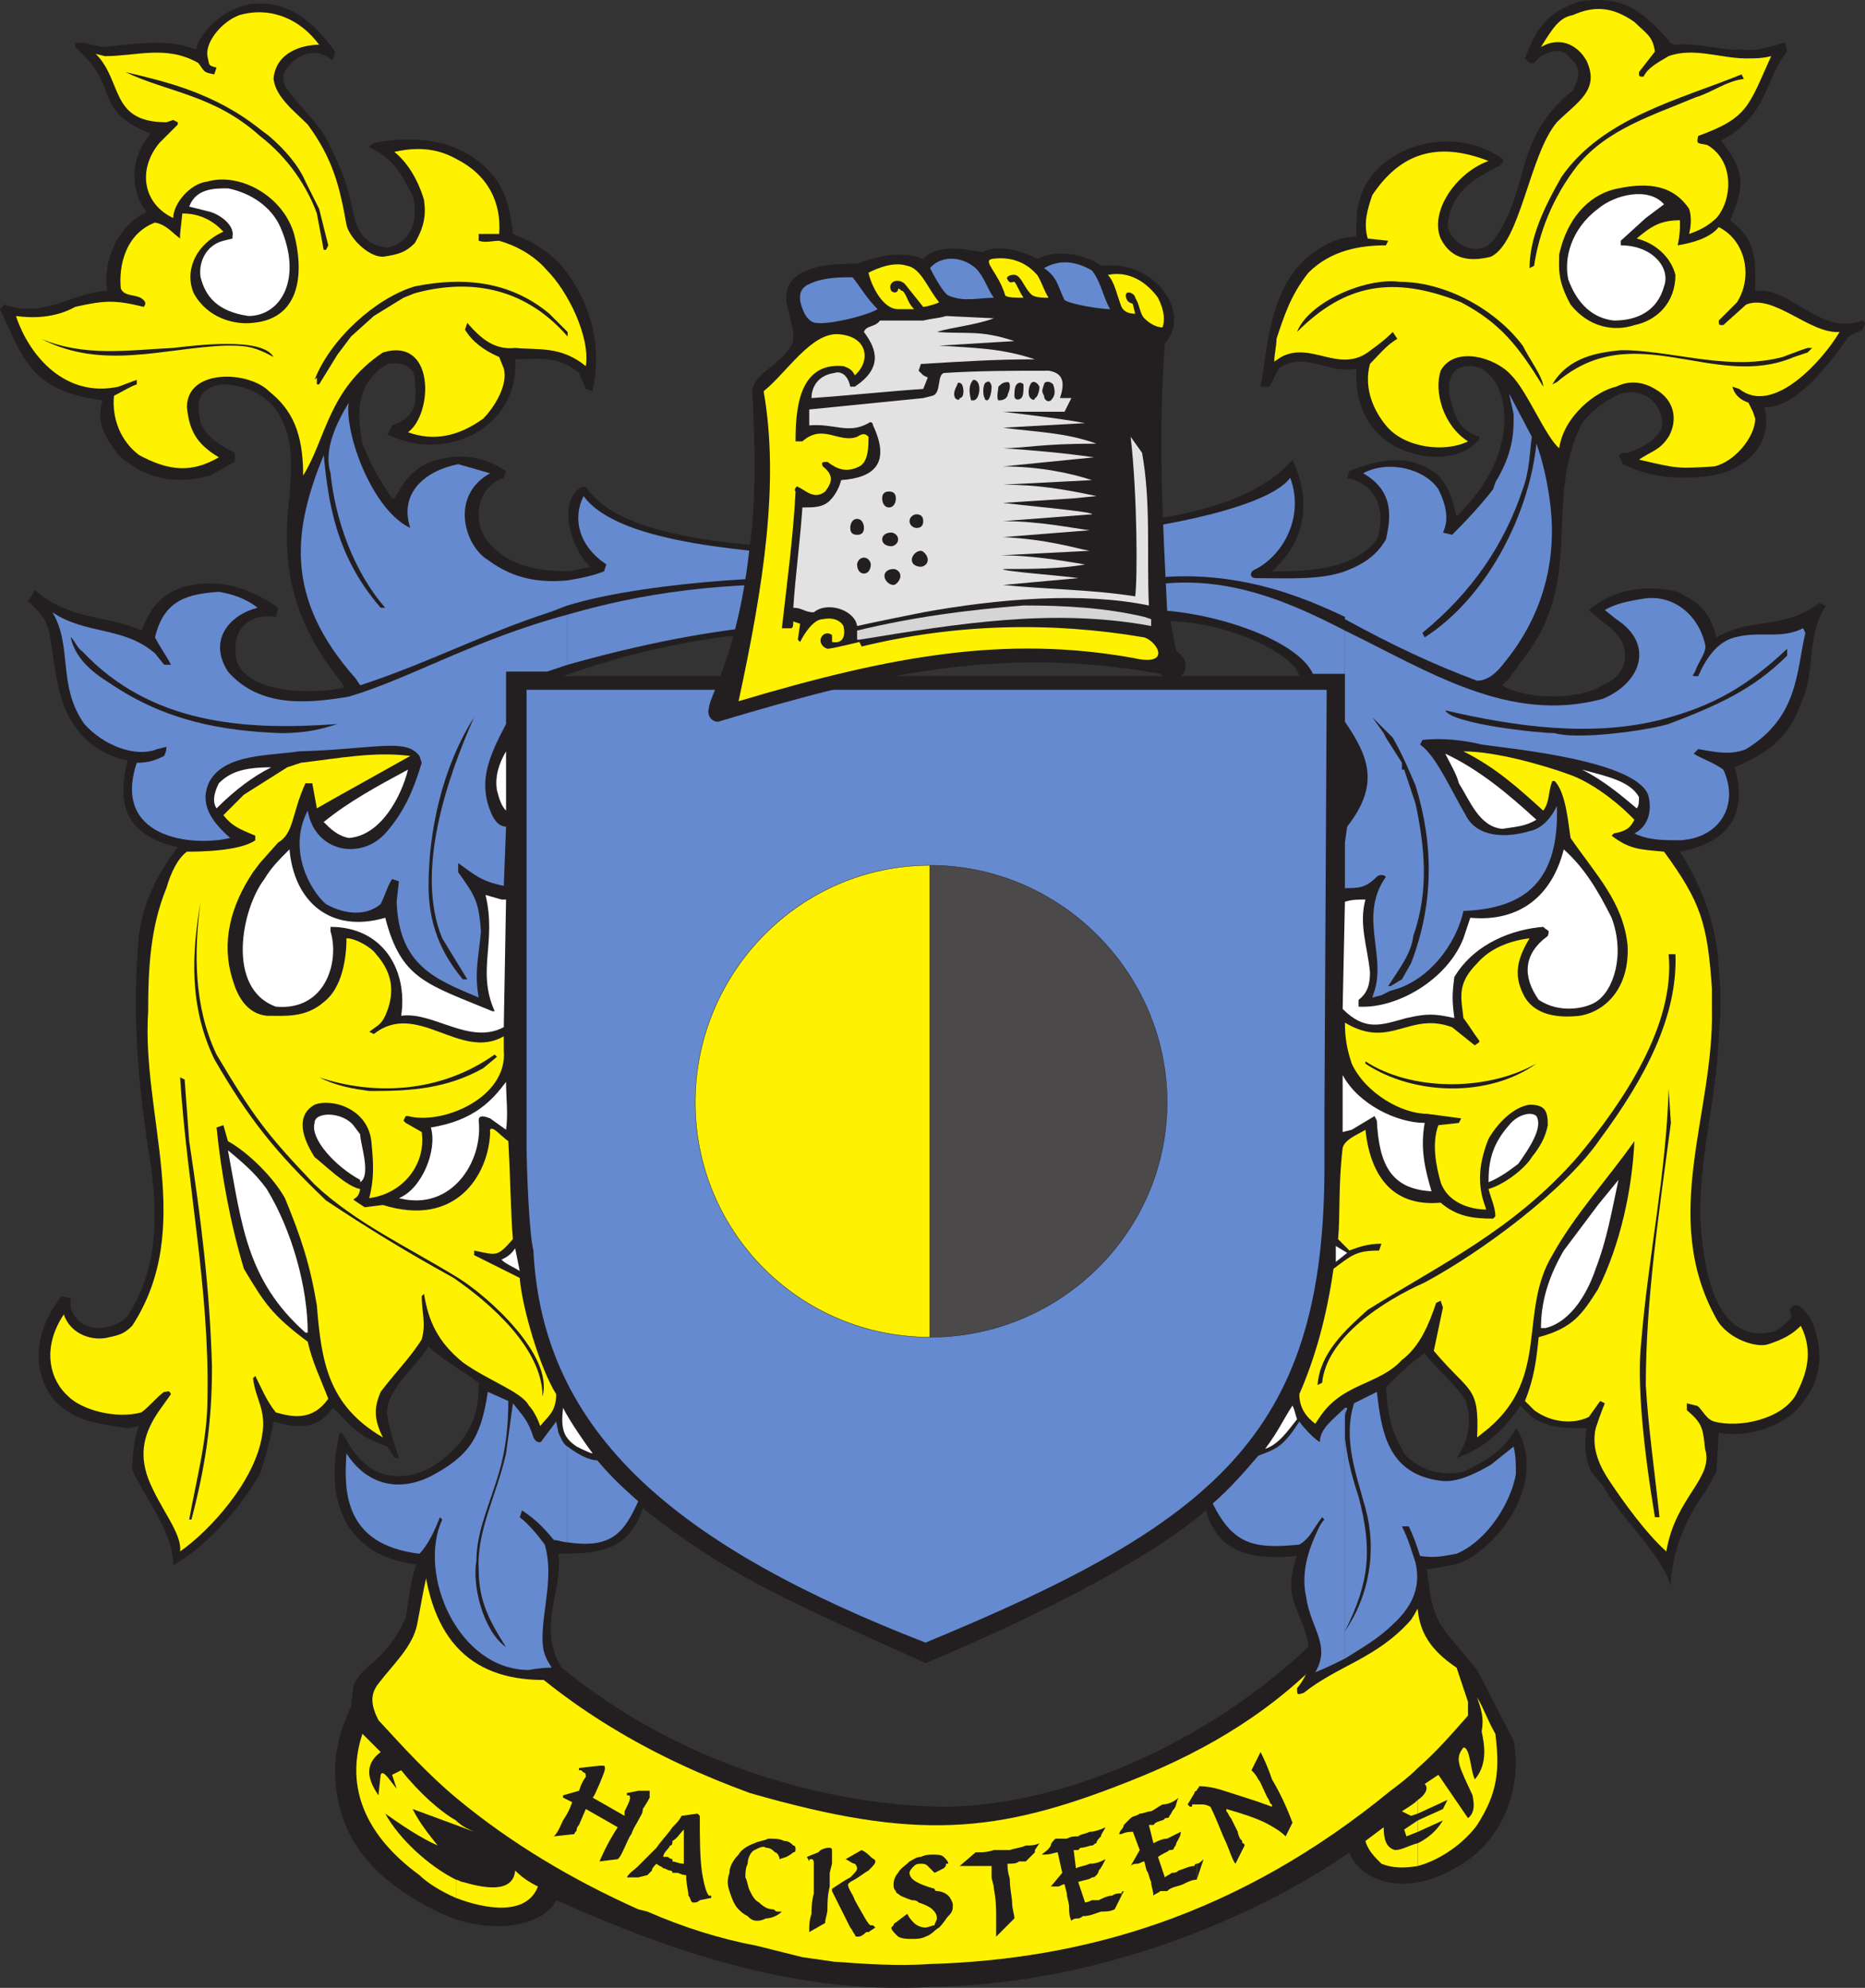 <svg xmlns="http://www.w3.org/2000/svg" width="613.616" height="654.068"><rect width="100%" height="100%" fill="#333333" stroke="none"/><path fill="#231f20" fill-rule="evenodd" d="m498 572.724-12-23.25-7.5-9c-9-9.75-7.5-16.5-9.75-28.5-2.25-6-6.75-15-13.5-18.75s-15-4.5-21.75 9c-4.5 7.5 3 11.25 6.75 9l4.5-6.75c6-3 9 6.75 4.5 14.25-18 31.5-78 74.25-137.25 75.75-39 0-108-15-155.25-74.25-2.25-6 0-9 6-5.25l2.25 2.25 3-1.5 3-10.5c-6-6.75-15.75-9.75-21-8.25-6.75 0-9 7.5-12 15s-3 11.25-4.5 20.25c-6.75 15-14.25 15-17.25 22.5l-.75 6.75c-3 6.75-4.5 11.25-5.25 18.75-.75 24 12.75 39 35.25 49.5 16.5 7.5 33.75 3.75 37.5-4.5 32.25 14.25 75.75 31.5 123.75 28.5 54.75-.75 107.25-23.25 137.25-44.25 2.25 7.5 16.5 16.5 36 4.5 14.25-8.25 21-25.5 18-41.25"/><path fill="#fff200" fill-rule="evenodd" d="M466.5 606.474v7.5c8.25-2.25 15.75-8.25 19.5-13.5 6.75-10.5 7.5-18 6-30-2.25-3.75-3.75-8.25-6-12 1.5 4.5 2.25 6.75 1.5 11.25.75 3.75 2.25 10.5-2.25 15.75-1.5-3-1.5-10.5-3.75-10.5-3 3.75-1.5 6 3 15.75 0 .75 1.5 5.25-1.5 7.5l-9.75-14.25-4.5 3c1.5 1.5 0 3.75-2.25 5.25v4.5l9.75-4.5-1.5 3-8.25 3.75v3.75l8.25-3.75c-2.25 3.75-5.25 6-8.25 7.5"/><path fill="#fff200" fill-rule="evenodd" d="M466.5 529.974v51.75c6-5.25 11.25-11.25 16.5-17.25v-4.5l-3.75-11.25c-9-6-12-12-12.75-18.75m0 51.75v-51.75c-.75-4.5-1.5-9-2.25-15 0-8.25-7.5-21.75-19.5-20.25-4.5.75-7.5 7.5-9 11.25l3.75.75c3-5.25 6.75-7.5 9.75-6 4.5 1.5 6.75 6 7.5 12.75 0 6-15 24.75-21 31.5-20.25 21-43.5 33-64.5 41.25-43.5 17.25-69.75 19.5-124.5 3.75-30.75-11.25-61.5-27.75-88.5-56.25-4.5-4.5-6.75-8.25-8.25-12v69.75c18 15 38.25 27 60 36.75l3 .75c12 5.25 24 9 36 11.25l15 3.75 10.5 1.5c10.5.75 21 1.5 31.5.75 50.25-1.5 101.25-15.75 151.5-57 3-2.25 6-4.5 9-7.5m0 15v-4.5c-1.5 1.5-3 2.25-5.25 3.75l3 1.5 2.25-.75m0 6v-3.75l-4.5 3 .75 2.25 3.75-1.5m0 11.25v-7.5c-3 .75-5.25 2.25-7.5 2.25-3-.75-3.75-3.75-3.75-7.5l-6 4.5c.75 3 3 5.25 5.25 7.5 3.75 1.5 7.5 1.5 12 .75m-316.5 4.5v6c9.75 3.75 23.25 6 27-3.75-3-1.5-5.25-3-7.5-5.25-.75 8.25-12 5.25-17.25 3.75-.75 0-1.5-.75-2.25-.75m0-19.5v1.5l6 2.25c-1.5-.75-3.75-1.5-6-3.75m0-99v6.75c1.5-.75 3.75-1.5 6.75-1.5 3 .75 5.25 2.25 7.5 5.25l.75-3.75.75-2.25c-3.75-2.25-10.5-6-15.75-4.5m0 6.75v-6.75c-1.5.75-2.25 1.5-3.75 3-6 11.25-6.75 20.25-9 31.5-1.5 7.5-8.25 13.5-12.75 19.5-3 3.75-2.25 7.5 0 12 8.25 9 16.5 18 25.5 25.5v-69.75c-.75-3-1.5-5.25-1.5-7.5-.75-3.75 0-6 1.5-7.5"/><path fill="#fff200" fill-rule="evenodd" d="M150 600.474v-1.5c-5.25-3-12-9-18-16.5l-3 1.5 1.5 4.5c-1.5-1.5-4.5-6.75-5.25-4.5l-.75 6.75c-3-4.5-5.25-9.75.75-14.25l-6-6c-5.25 15.75-.75 32.25 18.75 46.5 2.25 2.25 6.75 5.25 12 7.5v-6c-9-4.5-18.75-13.5-23.25-21.75 5.25 3.75 12 8.25 17.25 10.5-3-3.75-6-7.5-8.25-12l14.25 5.25"/><path fill="#231f20" fill-rule="evenodd" d="M85.5 484.974c-6.75 12-18.75 24.75-28.5 30 0-11.25-9.75-22.5-13.5-31.5 0-3.75.75-11.25 2.25-14.25l-3.75.75c-8.25-1.5-15.75-1.5-23.25-8.25-9-9.75-7.5-24 1.5-35.25l3 .75v3c3.75 11.25 18 6 19.5 1.5 11.25-18 8.25-39.75 6-54-3.75-24-5.25-46.5-3-70.5 1.5-9.75 5.25-18.75 12.75-28.5-17.25-3.75-20.25-14.25-16.5-28.5-4.5-.75-9-3-12.75-6-10.5-9.75-10.5-21-12.75-34.5-.75-5.25-3-8.25-7.5-12 1.5-1.5 2.25-3 2.25-3.75 12 10.5 24 8.25 35.25 13.5 3-6.75 5.25-11.25 13.5-14.25 10.5-3 21-.75 31.5 6.75l-.75 3c-10.5-1.5-15 6-12.75 15 4.5 10.5 25.5 10.5 35.25 8.25l-.75-1.5c-15.75-19.5-20.25-37.5-17.25-61.5.75-11.25 1.5-19.5-4.5-28.5-5.25-6.75-12.75-8.25-18-8.25-7.5 1.5-8.25 5.25-6.75 12.75 2.25 4.5 5.25 6.75 11.25 9.75v3l-8.25 4.5c-10.5 3-21 1.5-30-6.75-4.5-6-7.5-10.5-5.25-18-24-3-26.25-14.25-33.75-30l1.5-1.5c6 2.25 12.75 1.5 18.75-.75 4.5-1.5 10.5-3.75 15-3.75-1.5-10.5 3.75-21 12-25.5.75 0 .75-.75.75-.75-3.75-4.5-6.75-15.75 1.5-25.5-18.75-7.5-10.5-15-22.5-26.25-1.5-1.5-4.5-3.75 0-3.75l6.75 1.5c8.25-.75 17.25-2.25 25.5-.75l5.25 1.5.75-2.25C69 6.474 78 1.224 84 1.224c10.5-.75 18.75 5.25 26.25 15.75 0 .75-.75 2.25-.75 3-4.5-3.75-9-3-12.75 0-4.5 3.75-4.5 6.75-1.5 10.5 4.5 6 9.75 9.75 13.5 18 3.75 7.5 6 13.5 7.5 21.75 1.5 6.75 4.5 10.5 11.25 11.25 9.75-2.25 9.75-12 8.25-17.25-3.75-6.75-6-12-14.25-15.75 0-.75.75-.75 1.5-1.5 16.5-3 30 0 39 10.5 4.5 5.25 6 12 6.75 19.5 6 2.25 12.75 6 17.25 12 9 12 12 25.5 9 39.75l-2.25-.75-2.25-5.25c-6.75-6-14.25-4.5-21-4.5 1.5 21.75-21.75 34.5-42 24.75l1.5-3c7.5-3 8.25-6 7.5-15 0-4.5-4.5-6-9-5.25-11.25 6.75-9.75 18-8.25 26.25 3 7.5 5.25 11.25 9.75 18h.75c3-5.25 6-9.75 12-12 9-3 16.5-2.25 24.75 3l-.75 2.25c-9 3-10.5 14.25-5.25 21 7.5 9 18.75 9.75 27 9.75l6.75-1.5c-6-5.25-11.25-21-3-26.25h1.5c14.25 21 67.5 18 78.75 22.5l6.75 15.75c-3.75 14.25-34.5 3-93 24H427.5c-1.5-7.5-26.25-19.5-48-18l-21.75-30.75c9-2.25 50.25-2.25 67.5-22.5 5.25 11.25 6 25.5-6.75 36.75 11.25 0 26.25 0 34.5-10.5 3-8.25.75-18-9.75-20.25l.75-2.25c9.75-3.75 18.75-6 28.5.75 4.5 4.5 5.25 8.25 6.75 14.25 10.5-10.5 15-20.25 15.75-30.75 0-6-.75-13.5-7.5-18-6-2.25-12 0-10.5 9 1.5 6.75 3 11.25 9.75 13.5v.75c-5.25 6.75-15.75 6.75-22.5 4.5-10.5-3-18.75-12-18-27.75-8.25 2.25-17.25-6-25.5 0l-3 6h-3c3-16.5 3-40.5 26.25-48.75l5.25-.75c0-7.5 0-14.25 6-21 9-10.5 28.5-14.25 42-4.5.75.75 0 1.5-.75 2.25-9 4.5-16.5 9-17.25 20.25 2.25 6.75 10.5 9.75 15 4.5 12.75-17.25 6-33 26.25-49.5 3.75-6.75.75-9-1.5-11.25-2.25-3-6-1.5-9 0l-2.25 2.25h-1.5l-1.5-1.5c3.75-9.75 6.75-15 18-18.75 15-2.25 21 3.75 29.25 12.75 0 .75 1.5 1.5 2.25 1.5 7.5-.75 17.25 2.25 21 1.5 6 .75 9.75-.75 15-2.25l.75 3c-5.25 6-6.75 16.5-13.5 23.25-3 3-5.25 4.5-8.25 6 7.5 9.75 8.25 14.25 3 26.25 9 6.75 8.25 13.5 8.25 23.25 12-1.5 21 15 35.25 9.75 1.5.75.75 1.5 0 3l-4.5 2.25c-5.25 7.5-17.25 24-27.75 23.25 3 10.5-4.5 20.25-17.25 22.5-10.5 1.5-20.25.75-29.25-3.75l-1.5-3 1.5-.75h1.5c5.25-1.5 12.75-6 11.25-11.25-1.5-7.5-8.25-9.75-13.5-8.25-5.25 2.25-9 5.25-12.75 9.75-12.75 25.5.75 50.25-18 75.75l-6 8.25-2.25 2.25c6.75 4.5 24.75 5.25 33 0 7.5-3 9-9.75 6-15-3-4.5-6.75-6-10.5-9.75 9-7.5 19.5-8.25 29.25-6 7.5 3.75 10.5 6.75 12.75 15 11.25-6.75 21.75-2.25 33.75-11.25l2.25.75c-6.75 10.5-3 21-8.25 32.25-3.75 11.25-11.25 16.5-21.75 21 4.5 15.75-2.25 24.75-18 27.75 7.5 12 12 24 12.75 38.25.75 7.5.75 15 0 22.5-.75 21-6.75 40.5-6 60.75.75 12.75 3.75 39.75 22.5 36.75 2.25 0 6-3 7.5-5.25l-.75-2.25c1.5-1.5.75-1.5 3-1.5 3 2.25 4.5 5.25 5.25 7.5 3 9.75 2.25 18-6 27-6 6-16.5 9-25.5 7.5 0 0-.75 12-.75 12.75l-3.75 6.75c-6.75 9-11.25 21-11.25 30.75-.75-1.5-.75-2.25-1.5-3.75-6-11.25-15-18.75-21-29.25l-3.75-4.5c-2.25-4.5-2.25-10.5-1.5-14.25-6 0-12.75 0-18-3.75l-3.75-3.75c-4.5 6.75-10.5 13.5-21 17.25 3.75-5.25 5.25-12 3-18.75-3-5.25-9.75-10.5-13.5-15.75-4.5 3-9 7.5-12.75 11.25.75 11.25 2.25 15 6 21.75 5.25 6 12.75 7.5 19.5 6 6-3 12.75-6 17.25-14.25l.75.75c10.5 20.25-11.25 42.75-21.75 44.25l-9 1.5c.75 6.75-1.5 12-4.5 16.5-11.25 12.75-24 15-35.25 24-2.25.75-2.25.75-2.25-1.5 3.75-4.5 5.25-9.75 3.75-14.25-2.25-12-9-15-3.75-29.25-15.75 1.5-26.25-1.5-30-15-21.75 18.75-65.25 39-92.25 50.25-42.75-19.5-63.75-27.75-93-51-4.5 14.25-15 15-27.75 15 1.5 12.75-7.5 24.75 1.5 38.25 1.5.75 2.25 3 0 3-25.5 2.25-42-8.25-45.75-37.5-23.25-1.5-33.75-18-27.75-43.5h.75l1.5 2.25c2.25 4.5 6.75 9.75 12 11.25 8.25 2.25 17.25-.75 25.5-10.5 5.25-6.75 6-12.75 6-19.5-6-4.5-12-7.5-16.5-12-4.5 7.5-15 15-13.5 23.25.75 4.5 2.25 9 3.75 13.5h-1.5l-2.25-3.75c-11.25-3.75-12.75-8.25-18-12.75-5.25 7.5-12 6.75-19.5 4.5-.75 4.5-3 13.5-4.5 17.25"/><path fill="#668acf" fill-rule="evenodd" d="M173.25 226.974v150c0 6 .75 28.5 2.25 34.5 3 60.75 48 97.5 129 129 94.5-39 130.5-68.25 131.25-153.75v-18.75l.75-141H173.25m269.25 309.75v9c6-3.75 11.25-6.75 15.75-11.25 7.5-6.75 9-13.5 7.5-20.25-1.5-4.5-2.25-7.5-4.5-12h2.25c1.5 3 2.25 5.25 3.75 9.75 5.25.75 7.5 0 12-.75 10.5-4.5 18-17.25 19.5-26.25 0-3 0-6-.75-9l-7.5 6c-5.25 3-11.25 6-16.5 5.25-18-2.25-19.5-17.25-21-29.25l-7.5 3.75c-3.75 12 .75 23.25 3.75 34.5 3.75 13.5 1.5 28.5-6.75 40.5"/><path fill="#668acf" fill-rule="evenodd" d="M442.5 472.974v63.75c8.25-16.5 9-27 4.5-44.25-2.25-6.75-3.75-12.75-4.5-19.5m0-9.75v3c0-1.5.75-2.25.75-3h-.75m0-186v15c4.5 0 6.75 0 10.5-3.75.75-.75 2.25-.75 3 0-9 12.75 0 25.5-3.75 37.5l-.75 2.25 3-.75 3-1.5c12.75-3 21.75-15.75 24-26.25 21-.75 31.5-10.5 30.75-34.5-2.25 4.5-5.25 7.5-9 8.25-7.5 2.25-17.25 2.25-21-5.25-5.25-9-9.75-19.5-15-23.25l.75-1.5c6-.75 13.5 0 19.5 1.5 10.5 1.5 50.25 5.25 54.75 16.5 1.5 5.25 0 10.5-4.5 12.75 4.5 2.25 9.75 2.25 15 2.25 13.5-.75 19.5-12 14.25-23.25-3-2.25-7.5-3.75-9.75-5.25l1.5-1.5c4.5.75 10.5 2.25 15.75 0 17.25-10.5 16.5-25.5 19.5-38.25l-.75-1.5c-7.5 3.75-14.25.75-22.5 3-6 1.5-9.75 7.5-12 12.75-3 0-1.5 0-.75-2.25s3.75-6 3-8.25c-2.25-9.75-10.5-16.5-20.25-15-4.5.75-9 1.5-12.75 3.75l3.75 3c12.75 8.25 8.25 21-4.5 26.25-30.75 8.25-57-9-84.75-22.5v30c8.25 12 11.25 21 .75 34.5l-.75 5.25"/><path fill="#668acf" fill-rule="evenodd" d="M442.5 187.974v15.75c15 8.25 29.25 15 43.5 20.25 3.75 0 6.75-3 9-6 13.5-16.5 17.25-35.25 15-52.5-.75-6-2.25-13.5-4.5-19.5-2.25 22.5-15.75 50.25-36.75 63.75l-.75-1.5c16.5-13.5 27-29.25 33-47.25 2.25-6 2.25-12 3-17.25l-7.5-14.25 1.5 6.75v2.25c0 6.75-1.5 12.75-6 20.25l-.75 2.25c-2.25 3-6.75 8.25-12.75 14.25l-.75.75-3-.75c2.25-4.5.75-9.75-1.5-14.25-4.5-6.75-16.5-9.75-24.75-5.25 10.5 6 9 15 7.5 21.75-3 5.25-7.5 8.25-13.5 10.5m0 15.75v-15.75c-8.25 3-19.5 2.25-29.25 2.25-2.25 0-2.25-2.25 0-3 9.75-5.25 15.75-18 11.25-30-8.25 11.25-54 18-63 18l12 15.75c31.5-5.25 56.25 6 69 12v.75"/><path fill="#668acf" fill-rule="evenodd" d="M442.5 237.474v-30c-20.25-10.5-42-19.5-67.5-14.25l5.25 7.5c19.5.75 46.5 9.75 51.75 21h10.5v15.75m0 228.75v-3c-3.75 3.75-8.25 6.75-8.25 11.25-1.5-.75-5.25-4.5-6.75-6.75-5.25 8.25-7.5 9-13.5 11.25-4.5 5.25-9 10.5-15 15.75 6.75 13.5 13.5 15 28.5 13.5 3.75-2.25 4.5-5.25 7.5-9l.75.75c-1.5 1.5-2.25 3.75-3 5.25-3 6.75-4.5 13.5-3 20.25 1.5 10.5 8.25 15.75 3 24.75 3.75-1.5 6.75-3 9.75-4.5v-9c0 .75-.75 1.5-.75 2.25 0-.75.75-1.5.75-2.25v-70.5m-255.75 9.75v31.5c15 2.25 18.75-3.75 23.25-13.5-6-5.25-9.75-9-13.5-13.5-3 0-6.75-2.25-9.75-4.5m0-273.75v16.5c63.75-18 84.75-10.5 90-18.75 0-2.25-.75-4.5-2.25-7.5-36.75-1.5-64.5 3-87.75 9.75"/><path fill="#668acf" fill-rule="evenodd" d="M186.75 190.974v8.25c26.25-8.25 84-11.25 87.75-7.5l-3.75-8.25c-20.25-2.25-66.75-3.75-78.75-20.25-3.75 7.5-1.5 16.5 7.5 22.5l-.75 2.25c-3.75 1.5-7.5 2.25-12 3m0 8.25v-8.25c-8.25.75-17.25 0-26.25-6.75-7.5-4.5-12.75-21 .75-28.5l-10.5-3c-11.25 2.25-19.5 9.75-15.75 21-12.75-6-21.75-31.5-20.25-41.25-4.5 7.5-8.25 15.75-6 23.25 1.5 15 7.5 32.25 18 44.25h-1.5c-15-17.25-17.25-35.25-18.75-50.25-9.75 24-13.5 46.5 10.5 73.5l1.5 2.25c21-6.75 41.25-17.25 62.25-24 2.25-.75 3.75-1.5 6-2.25"/><path fill="#668acf" fill-rule="evenodd" d="M186.75 218.724v-16.5c-30.75 8.25-51.75 21-72 27-13.5 2.25-29.25 3.75-39.75-8.25-6.75-10.5.75-18.75 9.75-21-3.75-3-8.25-4.5-12.75-5.25-9.75.75-18 2.25-21 15 1.5 3 3.75 6 5.25 9H54l-3-3.75c-10.5-9-22.5-6-33.75-13.5 6.75 11.25 1.5 24 10.5 36.75 6 6.75 16.5 11.25 24 8.25l3-.75c0 .75 0 1.5-.75 3-3 1.5-5.25 2.25-9 2.25-8.25 24.75 18 27.75 30.75 24.75-6-5.25-10.5-11.25-6.75-18.75 5.25-9 19.5-8.25 29.25-9.75 25.5-.75 35.25-4.5 39.75 1.5l.75 2.25c-2.25 7.5-5.25 15.75-12 23.25-8.25 9-23.25 6-25.5-7.5-6.75 12.75.75 26.25 6 30.75 6.75 3.75 13.5 3.75 18 0 1.5-3 2.25-6 3.75-8.25l2.25.75-.75 6.75c.75 21 12.75 25.5 27 31.5-1.5-8.25 0-13.5.75-21.75-.75-10.5-2.25-12-7.5-19.5v-3c5.25 3.75 7.5 6 15 7.5l.75-19.5c-3.75 0-5.25-5.25-6-7.5-2.25-8.25 0-15 6-26.25v-17.25H180l6.75-2.25m0 288.75v-31.5c-1.5-.75-2.25-3-3-4.5l-.75-3.75-4.5 6c-.75 1.5-2.25.75-3-.75-1.5-5.25-3.75-7.5-6.75-11.25l-2.25 16.5c-3 13.5-9.75 25.5-9 38.25 0 10.5 3.75 17.25 9 25.5-7.5-5.25-11.25-20.25-9.75-28.5 0-9.75 4.5-18.75 7.5-29.25 2.25-7.5 3-15.75 3-23.25l-6.75-3c-2.25 15-6 21-18.75 27.75-10.5 5.25-21 3-27.75-7.5-.75 11.25-1.5 30 24 33 3-3 5.25-8.25 6.75-12l.75.75c-8.25 18 5.25 49.5 28.5 49.5 3.75-.75 6.75-.75 7.5-.75-2.25-3.75-3-5.25-3-9.75 0-9.75 3.75-20.25.75-30.75-2.25-3-5.25-6.75-8.25-9l.75-2.25c4.5 3 6.75 5.25 10.5 9.75 1.5 0 3 .75 4.5.75"/><path fill="#fff" fill-rule="evenodd" d="M416.25 476.724c4.5-6 6-9.75 9-14.25.75 1.5.75 2.25 1.5 4.5-3 3.75-6 8.25-10.5 9.75m-226.5-.75c-4.5-3-5.25-6-4.5-12.75 2.25 4.5 7.5 12 9.75 15-.75 0-3.75-1.5-5.25-2.25m-89.25-37.5c-19.5-17.25-21-36-25.5-60 4.5 3.75 9 7.5 12.75 12.75 8.25 13.5 13.5 32.25 13.5 47.25h-.75m406.5-1.5c0-8.25 2.25-16.5 7.5-25.5l11.25-15 6.75-8.25c-2.25 10.5-3.75 19.5-7.5 29.25-2.25 6.75-7.5 17.25-16.5 19.5H507m-342-22.5c1.5-.75 3-1.5 4.5-3.75l1.5 7.5c-2.25-1.5-4.5-2.25-6-3.75m274.5-4.5 3.75 2.25-3.75 3zm-308.25-15.75c7.5-3 12.75-15.75 10.5-23.25 14.25-2.25 20.25-9 24.75-15 0 5.25.75 10.5 0 15.75l-5.25-3.75c-3.75-1.5-3.75 0-3.75.75 1.5 13.5-9 30-26.25 25.5m321.75-25.5-.75-1.5-7.5 4.5-3 .75v-18.75c5.25 9.75 18 15.75 27 15.75-1.5 8.25 0 15 2.25 22.5-13.5-.75-17.25-9-18-23.25m-334.5 19.5c-8.25-4.5-16.5-13.5-15-18.75 0-3.75 9-3.75 12.75.75l2.25 3c0 3 3.75 13.5 0 15.75v-.75m371.25.75c0-6 .75-12 6.75-18.75 3-3.75 7.5-4.5 9-3 2.25 3.75-2.25 10.5-6 15.75-3 2.25-6 4.5-9.75 6M132 334.224c2.25-15-6-29.25-23.25-29.25v1.5c3 9.75-1.5 26.25-18 24.75-16.5-6-11.25-32.25-3.75-42 2.25-3.75 4.5-6 8.25-9.75 1.5 17.25 13.5 27.75 31.5 22.5 5.25 20.25 13.5 21.75 35.25 30.75h.75c-6-13.5.75-22.5-3-38.25l5.25 1.5h1.5l-.75 42c-11.25 6-23.25-5.25-33.75-3.75m309.75-2.25.75-35.25c2.25-.75 4.5-.75 6.75-.75-2.25 8.25.75 15.75 1.5 24 0 3.75-.75 6.75-3.75 9v2.25c12.75.75 29.25-9 34.5-22.5l2.25-6.75c16.5 1.5 27-7.5 30.75-22.5 6.75 6 11.25 13.5 15.75 22.5 4.5 12 .75 24-5.25 27.75-3.75 2.25-12 3.75-18.75-.75-5.25-7.5-5.25-15 3-21 .75-2.25 0-1.5-1.5-3-9.75.75-22.5 5.25-29.25 16.5-.75 6-.75 7.5 0 13.5-6.75-1.5-9-1.5-15.75 0-8.25 2.25-13.5 4.5-21-3"/><path fill="#231f20" fill-rule="evenodd" d="M456.75 324.474c3.75-6 7.5-10.5 8.25-16.5 5.25-15 3.75-29.25.75-43.5l-3.75-11.25h-.75v-2.25l-5.25-8.25-.75-1.5-3.75-5.25 6.75 6.75c3 5.25 5.25 10.5 7.5 15.75 6 19.5 6 39-1.5 58.5l-3 5.25-3.75 2.25h-.75m-304.5-2.25c-7.5-9-11.25-18.75-11.25-30.75 0-18 4.5-39 15-55.5-9 20.25-19.5 51-10.5 72.75l8.25 13.5h-1.5"/><path fill="#fff" fill-rule="evenodd" d="M106.5 270.474c8.25-6.75 18-12 27.75-17.25-2.25 9-9 21.75-19.5 22.5-3.75-.75-6-3-8.25-5.25m373.5-12.75c-.75-3-3-6.75-4.5-9.75 11.25 5.25 21 13.5 30 21.75-3.75 2.25-6.75 2.25-11.25 3-7.5-.75-10.5-9-14.25-15m-316.5 2.25c-.75-4.5.75-9 3-12.75v19.5c-1.5-1.5-2.25-3.75-3-6.75m375 6c-4.5-3.75-10.5-9-18-12.75 8.25 2.25 15.75 3.75 18.75 9 0 1.5 0 3-.75 3.75m-467.25 0c-1.5-2.25-.75-5.25.75-8.25 3.75-3.75 8.25-5.25 17.25-5.25-6 3-12 7.5-18 13.5"/><path fill="#231f20" fill-rule="evenodd" d="M511.5 241.224c-5.25 0-33.75-3-36-7.5 22.5 5.25 48 9 71.25 3 17.25-4.5 28.5-11.25 41.25-23.25v2.25c-11.25 11.25-23.25 16.5-39 22.5-7.5 2.25-30 5.25-37.5 3"/><path fill="#fff200" fill-rule="evenodd" d="M99.75 156.474c0-14.25-3.75-21.75-11.25-27.75-6.75-6.75-27-7.5-27 5.25.75 7.5 3 12 10.5 16.5-9 5.25-16.5 4.5-26.25-.75-6-4.5-9-12-8.25-19.5 3-1.5 5.25-3 7.5-3.75v-1.5l-6 2.25c-17.25 3.75-29.25-9.75-33.75-23.25 5.25.75 12.75.75 19.5-3 9.75-2.25 13.5-2.25 22.5 0 .75-.75.75-1.5 0-2.25-2.25-2.25-6-.75-7.5-3.75-.75-7.5 1.5-18 11.25-21.75 3.75.75 5.25 3 8.25 5.25v-1.5l.75-6.75c4.5 0 9 1.5 12.75 5.25l.75.75c-9.75 4.5-12.75 13.5-9.75 20.25 4.5 8.25 13.5 10.5 19.5 9.75 16.5-1.5 16.5-18 13.5-29.25-3.75-12.75-18-20.25-28.5-17.25-6 .75-11.25 7.5-11.25 12-9.75-4.5-12-15.75-4.5-24.75l6-6v-.75l-1.5-.75-2.25.75c-18.75 0-14.25-13.5-23.25-22.5l3 .75c10.5 0 20.25-3.75 30.75 2.25 2.25 3 1.5 3 5.25 3.75l.75-2.25c-3-.75-2.25-.75-3-3.75-.75-4.5 4.5-11.25 10.5-13.5 10.5-3 20.25 1.5 26.25 9.75-5.25 0-14.25 2.25-15 11.25.75 6 6.75 10.5 11.25 15 8.25 11.25 10.5 20.25 12.75 33 .75 3.75 6.75 10.5 12 10.5 5.25-.75 7.5-1.5 10.5-4.5 3-5.25 3.75-9 3-14.25-2.25-7.5-6-12.75-9.75-15.75 6.75-1.5 13.5-1.5 20.25 2.25 10.5 5.25 15 14.25 14.25 24.75h-6.75v2.25c2.25.75 4.5 0 6.75 0 5.25 1.5 11.25 4.5 15.75 9.75 6.75 6.75 14.25 21.75 12.75 31.5-8.25-6.75-15.75-5.25-23.25-6-6.75.75-11.25-3-15.75-8.25l-.75 2.25c2.25 3.75 6 6.75 11.25 9l1.5 3.75c1.5 5.25-3 12.75-6.75 16.5-8.25 6-16.5 7.5-24.75 4.5 8.25-6 9-31.5-8.25-26.25-18 12-18.75 28.5-26.25 40.5m-40.5 354c.75-6-6.75-14.25-10.5-24-3-8.25-1.5-15 3.75-22.5l3.75-5.25c-.75-1.5-.75-.75-2.25-.75-2.25 1.5-5.25 5.25-7.5 6.75-8.25 2.25-19.5-.75-24-5.25-6-5.25-9-15.75-1.5-27 2.25 6.75 9.75 9 15 7.5 3.75-.75 5.25-1.5 7.5-3.75 21-32.25 3-69 5.25-103.5 0-14.25.75-27.75 6-40.5 1.5-5.25 3.75-9.75 6.75-12 3 0 17.25 0 22.5-3.75v-1.5c-5.25-2.25-7.5-3-10.5-6.75l6.75-6.75 14.25-9 4.5-1.5c12.75-1.5 24-3.75 36-2.25l-25.5 14.25-5.25 3-1.5-8.25h-2.25c-4.5 9.75-3.75 16.5-9 19.5l-6 6.75-2.25 3c-7.5 11.25-10.5 23.25-6.75 35.25 1.5 5.25 4.5 11.25 11.25 12 6 0 12.75.75 18.75-4.5 6-4.5 7.5-14.25 7.5-21 3 0 8.25 3 9.75 5.25 6 6.75 6 13.5 3 20.25-1.5 3-2.25 3-5.25 5.25l1.5.75c14.25-11.25 28.5 9 42.75.75v4.5c1.5 15.75-20.25 24.75-31.5 21.75h-.75l-.75 1.5.75.75 5.25 3c1.5 10.5-6 20.25-17.25 21.75 1.5-6 1.5-10.5.75-18-.75-11.25-12.75-15-18.75-12.75-5.25 3-5.25 9 0 17.25 3 2.25 10.5 9.75 15 10.5-.75 5.25-5.25 1.5 1.5 6l6-.75c24 7.5 34.5-9.75 35.25-23.25v-1.5c.75-1.5 3.75 2.25 6 3.75.75 13.5.75 23.25 1.5 32.25-5.25 6-5.25 5.25-12.75 3.75v1.5l15 7.5c.75 9.75 6.75 30 12 38.25 0 6-3 7.5-5.25 10.5-.75-2.25-2.25-5.25-3.75-6.75-2.25-4.5-13.5-8.25-21.75-14.25-8.25-6.75-11.25-13.5-12.75-22.5l-.75.75c0 5.25 1.5 9 0 14.25-3.75 6-9 11.25-13.5 17.25-2.25 5.25-2.25 9 .75 15-18-10.5-20.25-24.75-21.75-43.5-2.25-13.5-5.25-22.5-10.5-35.25-3.75-6.75-12-15-18.75-18.75l-1.5-5.25-2.25.75c1.5 15 4.5 31.5 9 46.5 6.75 11.25 9 15 21 24 1.5 6.75 4.5 12.75 6.75 18.75-5.25 7.5-12 6-17.25 4.5-3-3.75-4.5-7.5-6.75-12l-.75.75c.75 6.75 4.5 10.5 3 18.75-2.25 15-17.25 31.5-27 38.25m489 0c-6.75-6-14.25-16.5-18.75-23.25-3-4.5-6-10.5-4.5-17.25.75-2.25 1.5-4.5 3-8.25l-1.5-.75-3.75 5.25c-4.5 2.25-12 2.25-18-2.25l-3-3c3-7.5 3.75-13.5 4.5-21 11.25-3 14.25-7.5 19.5-15.75 7.5-15 11.25-33 12-48.75-9 12.75-19.5 24-27 37.5-11.25 18.75-.75 39.75-21 57l-3.75 3c.75-17.25-2.25-14.25-14.25-28.5l3-14.25-.75-2.25-1.5.75c-2.25 6.75-5.25 14.25-11.25 18.75-7.5 8.25-19.5 7.5-27 18.75l-1.5 2.25c-3-2.25-5.25-5.25-5.25-9.75 5.25-12 9-25.5 11.25-41.25 6-4.5 7.5-6 15-6l.75-2.25c-3.75 0-6.75.75-10.5 2.25l-3.75-3.75c.75-7.5 0-17.25 1.5-30 .75-3 5.25-4.5 7.5-6 1.5 14.25 8.25 25.5 24.75 24 5.25 4.5 10.5 5.25 17.25 5.25l.75-.75c0-3-1.5-6-2.25-9 5.25-1.5 12-6.75 14.25-10.5 3-3.75 4.5-6.75 5.25-10.5 0-4.5-.75-6.75-6-6.75-5.25.75-10.5 6-13.5 11.25-3 7.5-3.75 14.25-1.5 21l.75 2.25c-5.25 0-12.75-2.25-15-9-1.5-5.25-3-12.75-.75-18.75l6.75-.75.75-1.5-11.25-1.5c-8.25 0-20.25-6.75-24.75-16.5-1.5-4.5-2.25-8.25-2.25-13.5 15 9 21-3.75 35.25 1.5l7.5 6c.75-.75 1.5-.75 1.5-1.5-2.25-3-3-4.5-5.25-7.5-.75-6.75-2.25-11.25 4.5-18 4.5-5.25 11.25-7.5 17.25-8.25-4.5 7.5-5.25 12.75-1.5 19.5 3.75 6 11.25 6.75 18 6 9-1.5 16.5-9.75 15.75-23.25-1.5-14.25-10.5-23.25-18.75-35.25-.75-4.5-1.5-15-5.25-18.75h-.75c-1.5 3.75-.75 6.75-3 9.75-8.25-7.5-15.75-14.25-26.25-19.5 10.5 0 26.25 4.5 34.5 7.5 6.75 2.25 15 8.25 20.25 13.5l1.5 1.5c-1.5 3-3 3.75-6.75 4.5l-.75.75c6 4.5 9 4.5 17.25 5.25 12 16.5 14.25 23.25 15.75 45v6.75c.75 34.5-17.25 68.25 1.5 102 3.75 6.75 13.5 9.75 17.25 8.25 4.5-1.5 7.5-3 10.5-6 4.5 9 1.5 16.5-1.5 22.5-4.5 8.25-18.75 11.25-27 9-3-.75-4.5-5.25-6-5.25l-3-.75v2.25c5.25 4.5 5.25 6 6 12.75 3 9.75-9.75 15.75-12.75 33.75m-9-359.25c4.5-3 6.75-3 9.75-7.5 3-5.25 2.25-12-4.5-15.75-3.75-2.25-8.25-3-12.75-.75-6.75 1.5-17.25 9.75-18.75 20.25-4.5-3.75-10.5-18.75-15.75-24-5.25-6-18.75-9.75-23.25-1.5-2.25 6.75.75 18 9 23.25-7.5 3.75-21 2.25-27-5.25-3.75-4.5-7.5-12-5.25-20.25 3-3 5.25-6 9-8.25l-1.5-2.25c-3 3-5.25 4.5-8.25 6.75-9.75 6.75-18.75-3.75-28.5 1.5l-2.25 1.5c0-2.25.75-5.25.75-7.5 2.25-6.75 4.5-14.25 10.5-21.75 7.5-7.5 17.25-9 25.5-9l.75-1.5-6.75-.75c-1.5-5.25 0-9.75 1.5-14.25 9-13.5 21-18 38.25-11.25-10.5 3.75-19.5 16.5-15.75 25.5 3.75 7.5 10.5 7.5 16.5 6 9.75-4.5 12.75-33.75 21.75-44.25 6.75-6.75 14.25-10.5 9.75-20.25-3-5.25-8.25-7.5-13.5-5.25l-1.5.75c3.75-6 6-9.75 10.5-10.5 6.75-3 12.75-3 20.25 2.25 3.75 3.75 6 4.5 6.75 9.75l-5.25 6.75c0 1.5 0 1.5 1.5 1.5 1.5-3 4.5-4.5 8.25-6.75 8.25-3 17.25.75 25.5.75 3 0 5.25 0 8.25-.75-7.5 16.5-7.5 20.25-24 26.25-.75 3 0 2.25 3 3 9 5.25 8.25 18 3 24-3 3-6.75 4.5-9 5.25.75-3 .75-6 0-8.25-6-9-15.75-8.25-23.25-6.75-8.25 1.5-16.5 8.25-19.5 21.75 0 4.5-.75 8.25 3.75 16.5 6 7.5 14.25 9 21 6.75 7.5-1.5 13.5-7.5 13.5-16.5-1.5-6-6.75-10.5-12.75-12 4.5-3.75 7.5-6 14.25-6 0 3 0 4.5-.75 8.25 4.5-.75 10.5-2.25 13.5-6 9 4.5 11.25 16.5 6 24.75l-6 6c0 1.5 0 1.5 1.5 1.5l7.5-6.75c9-3.75 21 9.75 30.75 9-5.25 9-21.75 27.75-33 18.75l-2.25-.75c.75 3 3 4.5 5.25 5.25l1.5 3 .75 2.25c0 6-6.75 14.25-13.5 15.75-12 .75-12 .75-24.75-2.25"/><path fill="#231f20" fill-rule="evenodd" d="M507.75 127.224c-8.25-13.5-14.25-21-27-27.75-22.5-9-38.25-6-54 9.75 3.75-9.75 22.5-18 33.75-16.5 15 0 31.5 9 40.5 21 2.25 4.5 6.75 10.5 6.75 13.5m-403.5-.75v-2.25l-.75.75c5.25-13.5 20.25-27 33-30.75 15-3 30.75-2.25 44.25 9l6 6v1.5c-15-17.25-33.75-18.75-50.25-14.25l-3.75 1.5-9.75 6-7.5 6.75-4.5 6-6 9.75h-.75m406.5 0c5.25-9 15-10.5 22.5-11.25h2.25c17.25.75 33.75 6.75 51 2.25l6-2.25 2.25-.75h1.5l-1.5 1.5-4.5 1.5c-26.25 11.25-52.5-13.5-78 8.25l-1.5.75m-436.5-12.75c-20.25.75-40.5 8.25-60.75-2.25 14.25 6 28.5 3.75 43.5 3 6.75-.75 29.25-3.75 33 3-6.75-3.75-9.75-3.75-15.75-3.75"/><path fill="#fff" fill-rule="evenodd" d="M531 105.474c-6.75-.75-12-5.25-15-13.5-1.5-6.75.75-16.5 9.75-23.25 5.25-4.5 16.5-7.5 21.75-1.5l-6 4.5-8.25 7.5v1.5c10.5 0 16.5 7.5 14.25 13.5-2.25 8.25-9 11.25-16.5 11.25m-449.25-1.5c-10.5-1.5-14.25-6.75-15.75-12.75-.75-4.5 1.5-10.5 7.5-12l3-.75v-.75c.75-3.75-4.5-7.5-8.25-8.25l-6-1.5c2.25-6 8.25-6 12.75-6 7.5 1.5 14.25 6 17.25 12.75 7.5 17.25 0 29.25-10.5 29.25"/><path fill="#231f20" fill-rule="evenodd" d="M503.25 88.224c0-9.75 4.5-19.5 10.5-30 13.5-19.5 39-25.5 59.25-33.75l.75 1.5c-6 .75-10.5 4.5-15.75 6-14.25 6-29.25 10.5-39 22.5-8.25 10.5-12.75 22.5-14.25 33l-1.5.75m-396.75-6-2.25-12c-3-8.25-9-18-18.75-25.5-15-13.5-30-14.25-44.25-21 12.75 3 29.25 6.75 44.25 18.75l3 2.25c5.25 4.5 9.75 9.75 12 15l4.5 9 3 12-.75 1.5h-.75m-14.25 159c-18.75-.75-37.5-3.75-56.25-16.5-6-3.75-11.25-8.25-12.75-15 .75 0 2.25 3.75 3.75 4.5 22.5 24 53.25 26.25 84 24-6.75 2.25-12 3-18.75 3m-30 258.75c2.25-12.75 6-26.25 6-39.75.75-36-6.75-70.5-9-105.75l1.5.75 1.5 20.25c3.75 24.75 6.75 48 7.5 74.25 0 18.75-2.25 33-6.75 50.25h-.75m116.25-40.5c0-15.75-17.25-30.75-29.25-39-15-8.25-28.5-16.5-42-25.5-16.5-15.75-25.5-27-36.75-46.5-8.25-17.25-7.5-34.5-4.5-51.75-2.25 16.5-2.25 34.5 5.25 50.25 12 20.25 16.5 26.25 32.25 42.75 13.5 12.75 31.5 21 47.25 30.75 9.75 6 31.5 25.5 27.75 39"/><path fill="#231f20" fill-rule="evenodd" d="M121.5 358.974c-5.25-.75-10.5-1.5-16.5-4.5 18 6 39.75 5.25 57.75-7.5l.75.75-4.5 3.75c-12 6.75-24 7.5-36 7.5h-1.5m423 140.25c-3.75-22.5-6-44.25-4.5-57.75 2.25-27.75 8.25-55.5 9-83.25l.75 11.25c-3.75 28.5-8.25 57.75-8.25 86.25.75 13.5 3 29.25 4.5 43.5h-1.5m-111-43.5c.75-10.5 9-18 16.5-24.75 24-15 48-26.25 69-50.25 15-18 32.25-43.5 30-66.75h2.25c.75 20.25-9.75 40.5-24.75 60.75-11.25 16.5-38.25 36.75-57.75 47.25-13.5 6-32.25 18-33.75 33l-1.5.75m15.75-105.75v-.75c15 9.75 39 9.75 54.75 1.5l1.5-.75c-15.75 11.25-40.5 10.5-56.25 0M390 218.724c0-1.5-.75-3-3-4.5-.75-3-1.5-9.75-3-13.5-1.5-30.75-3-57-.75-87.75 9-9.75-3-27.75-21-25.5-6-4.5-15.75-5.25-21-2.25-3.75-2.25-12.75-5.25-18-2.25-7.5-1.5-15.75-2.25-19.5 2.25-6.75-3-15.75-.75-21.75 1.5-9 0-24.75.75-23.25 12.75l2.25 9.75v3c-3 7.5-12 9.75-13.5 15.75.75 15 1.5 35.25-.75 51-3.75 36-13.5 50.25-13.5 54-.75 2.25.75 4.5 3 4.5 50.25-15 91.5-25.5 145.5-15.75 3.75 3.75 9 .75 8.25-3"/><path fill="#fff200" fill-rule="evenodd" d="M243 230.724c8.25-38.25 13.5-72 8.25-102 7.5-6 15.75-19.5 24.75-18.75 9.75.75 10.5 9 5.25 13.5-.75-1.5-1.5-2.25-3.75-3-15-1.5-15.75 15-15.75 24.75H264c6.75-6 12 .75 18-1.5 2.25-1.5 3-.75 3.75 0 0 3 0 8.25-3 9.75-4.5 2.25-7.5.75-10.5-1.5-1.5 0-2.25 0-1.5 1.5 3.75 3 3 5.25.75 8.25-3.75 3-6.75-.75-9-1.5 0-.75-1.5.75-.75 1.5-.75 15-3 31.5-4.5 45h3c.75 0 .75-1.5.75-2.25l2.25.75-.75 5.25.75.75c1.5-3 4.5-7.5 7.5-7.5 3.75-.75 6 .75 6.75 2.25.75 3 0 6-3.75 5.25v-2.25c-.75-.75-2.25-.75-3 0-1.5 1.5-.75 3.75 1.5 4.5 1.5 0 10.5-2.25 10.5-2.25l.75 1.5c30.75-7.5 62.25-8.25 93-3 4.5 1.5 9 9.75-3.75 6.75-42-7.5-79.5-.75-129.75 14.25"/><path fill="#d6d5d5" fill-rule="evenodd" d="M282 210.474v-3c18.75-4.5 36-6.75 54.75-8.25h.75c12.75 0 26.25.75 39 3.75l2.25.75v2.25c-32.25-6-63.75-.75-96 4.5H282"/><path fill="#e3e2e2" fill-rule="evenodd" d="M303.75 130.974v70.5c24.75-4.5 52.5-6.75 74.25-2.25-.75-16.5.75-33.75-2.25-50.25l-3.75-5.25c2.25 19.5 2.25 47.25 1.5 52.5-14.25-2.25-28.5-2.25-43.5-3.75l24.75-2.25c-4.5-.75-25.5-2.25-24.75-3 9 0 18.75 0 27-1.5-9-1.5-18-3-27.75-3l29.25-1.5c-4.5-.75-13.5-3.75-28.5-4.5l28.5-2.25c-6-.75-16.5-3-28.5-3l29.25-2.25c1.5-.75-23.25-3-29.25-3.75l23.25-1.5 7.5-.75c-10.5-2.25-19.5-3.75-30.75-3.75l29.25-1.5c-6.75-2.25-17.25-4.5-29.25-4.5l30-3c-10.5-1.5-19.5-2.25-30-3 7.5 0 12-1.5 30.75-1.5-10.5-3.75-19.5-3.75-30.75-5.25l27-1.5c-7.5-1.5-27-3.75-27-3.75h20.25l2.25-4.5h-3.75c1.5-4.5 1.5-8.25-3.75-9-12 0-22.5 0-34.5.75-2.25.75-.75 6.75-3.75 7.5l-3 .75m0-7.5v4.5l1.5-3.75zm0-18v14.25c12-.75 24-1.5 36.75-1.5-11.25-3.75-20.25-3.75-31.5-4.5l24.75-1.5c-11.25-3.75-15.75-2.25-25.5-3 4.5-1.5 12.75-2.25 18.75-4.5l-15.75-.75c-2.25.75-4.5.75-7.5 1.5m0 14.25v-14.25H289.5c-1.5 2.25-4.5 1.5-5.25 3.75 4.5 6 6 12-3 18h-1.5c-.75-3.75-3-5.25-5.25-4.5-5.25.75-7.5 4.5-7.5 8.25 11.25-.75 25.5-2.25 36.75-3v-4.5l-1.5-1.5.75-2.25h.75m0 81.75v-70.5l-37.5 3.75v5.25c8.25-.75 12.75 3 19.5-.75.75-.75 1.5 0 1.5.75 6 12.75 0 17.25-10.5 18-.75 3-2.25 5.25-3.75 6.75-2.25 2.25-5.25 2.25-9 2.25-.75 11.25-2.25 21.75-3 33 3 0 3.75 1.5 6.75 1.5 4.5-3.75 13.5-.75 14.25 4.5 6.75-1.5 14.25-3 21.75-4.5"/><path fill="#231f20" fill-rule="evenodd" d="M319.5 131.724c-.75-3-.75-5.25.75-6.75 3 0 2.25 6.75 0 6.75h-.75m9-4.5c.75-.75 1.5-1.5 3-1.5.75 0 .75.75.75 1.5 0 1.5-.75 2.25-.75 3-.75 1.5-2.25 1.5-3 1.5-.75-.75 0-3.75 0-4.5m-14.25 3.75c-.75-1.5 0-3 .75-4.5 0-.75.75-.75 1.5 0 .75 1.5.75 4.5-.75 4.5 0 .75-.75.75-1.5 0m9.75 0c-.75-.75-.75-5.25.75-5.25.75-.75 1.5.75 1.5 1.5 0 2.25-.75 4.5-1.5 4.5 0 0-.75 0-.75-.75m19.5-.75c-.75-1.5-.75-1.5 0-3.75 0-.75 1.5-1.5 3 0 .75 2.25.75 3.75-.75 5.25-.75.75-2.25 0-2.25-1.5m-4.5.75c-.75-.75-.75-3 0-4.5s2.25-.75 3 .75c0 1.5-.75 3.75-1.5 3.75 0 .75-.75.75-1.5 0m-5.25-.75c0-.75 0-3 .75-3.75s1.5-.75 2.25 0c0 2.25 0 3.75-.75 4.5s-2.25.75-2.25-.75"/><path fill="#fff200" fill-rule="evenodd" d="M376.5 104.724c-1.5-1.5-1.5-4.5-3-6.75 0-1.5-3.75-3-3 0 .75 2.25 2.25 1.5 2.25 2.25l.75 3c-2.25 0-3.75-.75-4.5-2.25-1.5-3.75-2.25-8.25-4.5-10.5 6.75-1.5 12.75 2.25 16.5 7.5 2.25 4.5 2.25 7.5 1.5 9.75-2.25 0-4.5-1.5-6-3m-45.75-7.5c-2.25-7.5-7.5-11.25-4.5-12 4.5-.75 10.5 0 15 5.25 1.5 2.25 2.25 5.25 3.75 7.5-1.5 0-3.75 0-5.25-.75-3-2.25-3.75-7.5-6.75-6.75-.75 0-2.25.75-1.5 1.5.75 1.5 1.5.75 2.25.75.75.75 1.5 3 3 5.25-2.25 0-5.25 0-6-.75m-45-7.5c3-1.5 8.25-3.75 12.75-2.25 4.5.75 6.75 7.5 10.5 12-1.5.75-4.5 1.5-5.25 1.5l-6-7.5c-2.25-2.25-6-.75-4.5 2.25.75.75 2.25.75 2.25-.75.75 0 .75.75 1.5.75 1.5 1.5 1.5 3.75 3.75 6h-5.25c-5.25 0-9-8.25-9.75-12"/><path fill="#668acf" fill-rule="evenodd" d="M350.25 98.724c-2.25-4.5-2.25-7.5-6.75-10.5 5.25-3 10.5-2.25 15.75.75 3 3.75 3.75 9 6 12.75-3 0-12.75-1.5-15-3m-38.25-1.5c-1.5-.75-4.5-6-6-9 3-3.75 9.75-4.5 15 0 3 3 3.75 6.75 6 9.75-5.25 0-9.75 1.5-15-.75m-43.5 9c-1.5 0-3-1.5-3.75-3-2.25-4.5-2.25-8.25 1.5-9.75 4.5-2.25 10.5-2.25 14.25-2.25 3 3.75 4.5 6.75 8.25 10.5-3.75 2.25-16.5 5.25-20.25 4.5"/><path fill="#231f20" fill-rule="evenodd" d="M284.25 183.474c1.5 0 2.25 1.5 2.25 2.25 0 1.5-.75 3-2.25 3s-2.25-1.5-2.25-3c0-.75.75-2.25 2.25-2.25m9.75 3.75c.75 0 2.25.75 2.25 2.25s-1.5 3-2.25 3c-1.5 0-3-1.5-3-3s1.5-2.25 3-2.25m9-6c.75 0 2.25 1.5 2.25 3s-1.5 2.25-2.25 2.25c-1.5 0-3-.75-3-2.25s1.5-3 3-3m-1.5-12c1.5 0 2.25.75 2.25 2.25s-.75 2.25-2.25 2.25c-.75 0-2.25-.75-2.25-2.25s1.5-2.25 2.25-2.25m-9-7.5c1.5 0 2.25.75 2.25 2.25s-.75 3-2.25 3-2.25-1.5-2.25-3 .75-2.25 2.25-2.25m-10.5 9c1.5 0 2.25 1.5 2.25 3s-.75 2.25-2.25 2.25-2.25-.75-2.25-2.25.75-3 2.25-3m11.25 4.5c.75 0 2.25.75 2.25 2.25s-1.5 2.25-2.25 2.25c-1.5 0-3-.75-3-2.25s1.5-2.25 3-2.25"/><path fill="#fff200" fill-rule="evenodd" d="M306 284.724v155.25c-42.75 0-77.25-34.5-77.25-77.25s34.5-78 77.25-78"/><path fill="none" stroke="#231f20" stroke-linecap="round" stroke-linejoin="round" stroke-miterlimit="10" stroke-width=".12" d="M306 284.724v155.25c-42.75 0-77.25-34.5-77.25-77.25s34.5-78 77.25-78zm0 0"/><path fill="#4c494a" fill-rule="evenodd" d="M306 439.974v-155.25c42.75 0 78 35.25 78 78s-35.25 77.25-78 77.25"/><path fill="none" stroke="#231f20" stroke-linecap="round" stroke-linejoin="round" stroke-miterlimit="10" stroke-width=".12" d="M306 439.974v-155.25c42.75 0 78 35.25 78 78s-35.25 77.25-78 77.25zm0 0"/><path fill="#231f20" fill-rule="evenodd" d="M393.75 613.224v5.25l2.25-6.75c-.75.75-1.5 1.5-2.25 1.5m0-24v4.5h1.5c.75 0 1.5 0 3 .75 2.25 4.5 3.75 9 5.25 12 1.5 3.75 2.25 6 3 6.75l3-6s0-.75-.75-.75c0-.75 0-.75-.75-1.5 0 0-.75-1.5-.75-2.25l-2.25-4.5c-.75-.75-.75-1.5-1.5-2.25v-.75c5.25 1.5 9.75 3 12.75 4.5s5.25 3 6.75 4.5l2.25-4.5c-2.25-6-4.5-10.5-6.75-14.25-1.5-4.5-3-7.5-3.75-9l-3 6c.75.75 1.5 1.5 2.25 3 .75.75 1.5 3 3 6 .75.75.75 2.25 1.5 2.25v.75c-6-2.25-11.25-3.75-15.75-5.25s-7.5-1.5-8.25-1.5c0 .75-.75.75-.75 1.5m0 4.5v-4.5s-.75 0-.75.75l-2.25 3.75.75.75c.75 0 .75 0 .75-.75h1.5"/><path fill="#231f20" fill-rule="evenodd" d="M393.75 618.474v-5.25c-.75 0-.75.75-.75.75-1.5 0-3 .75-5.25 1.5-.75.75-1.5.75-2.25.75-.75.75-1.5.75-2.25 1.5l-2.25-6.75c2.25-1.5 3-1.5 3.75-2.25.75 0 1.5 0 1.5-.75 0 0 .75-.75.75-1.5.75-1.5 1.5-2.25 1.5-3.75l-4.5 2.25c-1.5 0-3 .75-4.5 1.5l-1.5-6h1.5l.75-.75c1.5-.75 3-.75 3-1.5.75 0 1.5 0 1.5-.75.75-.75.75-1.5 1.5-2.25s.75-2.25 1.5-3.75c-1.5 1.5-3.75 2.25-5.25 2.25-1.5.75-2.25 1.5-3.75 2.25-1.5 0-2.25.75-3.75.75-.75.75-2.25.75-3 1.5l-2.25 2.25c0 .75-.75 1.5-.75 1.5v1.5c1.5-.75 3-.75 3.75-.75l2.25 6-3 5.25c.75-.75 1.5-.75 2.25-.75s1.5-.75 2.25-.75l.75 3c.75.75.75 2.25 1.5 3.75 0 1.5.75 3 .75 4.5.75-.75 1.5-.75 2.25-1.5H384c1.5-1.5 3.75-1.5 5.25-2.25s3-1.5 4.5-1.5m-24.75 4.5v.75l.75-1.5s-.75 0-.75.75m0-19.5v-1.5c-.75.75-.75 1.5-.75 1.5h.75"/><path fill="#231f20" fill-rule="evenodd" d="M369 623.724v-.75c-.75 0-2.25 0-3 .75-1.5 0-3 .75-4.5 1.5h-2.25c-1.5.75-2.25.75-2.25.75l-2.25-6.75c2.25-.75 3.75-.75 4.5-1.5.75 0 .75 0 1.5-.75 0 0 .75-.75.75-1.5.75-.75 1.5-2.25 2.25-3.75-1.5.75-3 1.5-5.25 1.5-1.5.75-3 .75-4.5 1.5l-.75-6h1.5l.75-.75c1.5 0 3-.75 3.75-.75s.75-.75 1.5-.75c0-.75.75-1.5 1.5-2.25 0-.75.75-1.5 1.5-3-1.5.75-3.75 1.5-5.25 1.5-1.5.75-3 .75-3.75 1.5-1.5 0-2.25 0-3.75.75h-3.75c-.75.75-1.5 1.5-1.5 2.25-.75 1.5-2.25 2.25-3 3h.75c2.25 0 3.75-.75 4.5-.75l1.5 6.75-3.75 4.5H348c.75 0 1.5-.75 2.25-.75l.75 3c0 1.5.75 3 .75 4.5s0 3 .75 4.5c.75-.75 1.5-.75 2.25-.75s1.5-.75 1.5-.75c2.25 0 3.75-.75 6-1.5 1.5 0 3 0 4.5-.75l2.25-4.5m-95.25-2.25v.75l6 12c.75.75.75 1.5 1.5 2.25 0 .75.75.75.75.75.75 0 1.5 0 3-1.5h.75l2.25-1.5-.75-.75h-.75c-.75 0-2.25-3-5.25-8.25-.75-2.25-2.25-3.75-2.25-5.25l.75-.75c3-1.5 4.5-3 6-3.75 1.5-1.5 2.25-2.25 2.25-3s-.75-.75-1.5-1.5-1.5-1.5-3-2.25l-5.25 3c1.5.75 2.25 1.5 3 1.5.75.75.75 1.5.75 1.5 0 .75-.75 1.5-2.25 3-1.5.75-3.75 2.25-6 3.75m24.75 8.25c.75 1.5 1.5 2.25 2.25 3s2.25 1.5 3.75 1.5c.75 0 2.25-.75 3-.75 0-.75.75-1.5.75-2.25 0-1.5-.75-2.25-1.5-3s-2.25-1.5-4.5-2.25c-.75-.75-1.5-.75-2.25-.75-2.25-.75-3.75-1.5-3.75-1.5-.75-.75-1.5-.75-1.5-1.5-.75-.75-.75-1.5-.75-2.25 0-1.5.75-3 1.5-3.75.75-1.5 2.25-2.25 3.75-3.75 1.5-.75 2.25-1.5 3.75-1.5 1.5-.75 3-.75 3.75-.75 1.5 0 3 0 3.75.75s1.5 1.5 1.5 2.25h-.75c0 .75 0 .75-.75 1.5l-3 1.5-2.25-2.25c-.75-.75-1.5-.75-2.25-.75s-1.5 0-2.25.75-1.5 1.5-1.5 2.25c0 2.25 3 3.75 8.25 5.25 0 .75.75.75.75.75 1.5 0 3 .75 3.75 1.5s1.5 2.25 1.5 3c0 1.5 0 2.25-1.5 3.75-.75.75-1.5 2.25-3 3.75-1.5.75-2.25 2.25-4.5 3-1.5.75-3 .75-4.5.75s-3 0-4.5-.75c-1.5-1.5-2.25-2.25-2.25-3l.75-.75c0-.75.75-.75 1.5-1.5l3-2.25m29.25 7.5v-6.75c0-2.25 0-5.25-.75-9 0-1.5-.75-3-.75-3.75v-3.75h-10.5l5.25-4.5c2.25 0 3.75 0 6-.75h5.25c2.25-.75 3.75-.75 5.25-1.5 1.5 0 3 0 4.5-.75l-1.5 2.25v.75l-3 3h-2.25c-.75.75-2.25.75-3.75.75v.75c0 2.25.75 3.75.75 4.5 0 3 .75 6 .75 7.5 0 2.25.75 3.75.75 5.25l-6 6m-106.5-24.75v3.75h1.5c.75 0 1.5.75 3 .75 0 3 .75 5.25.75 6.75.75.75.75 2.25 1.5 2.25h.75s.75 0 1.5-.75l3.75-.75v-.75h-.75c-.75-.75-1.5-3-2.25-7.5-.75-5.25-.75-11.25-.75-18.75l-.75-.75-5.25.75c-.75 1.5-1.5 2.25-3 3.75v4.5c1.5-.75 2.25-2.25 3.75-3.75v11.25c-1.5 0-3-.75-3.75-.75m36 16.5c-1.5 1.5-3.75 2.25-5.25 2.25-1.5.75-2.25.75-3 .75-1.5 0-2.25-.75-3-1.5-1.5-.75-2.25-1.5-3-2.25-1.5-1.5-2.25-3.75-3-6s-.75-3.75 0-6c0-2.25 1.5-4.5 3-6 .75-1.5 3-3 5.25-3.75 1.5-.75 3-.75 4.5-1.5 2.25 0 3.75 0 5.25.75 1.5 0 2.25.75 3 1.5.75 0 .75.75.75 1.5 0 0 0 .75-.75.75 0 0-.75.75-2.25 1.5l-2.25.75c0-.75-.75-2.25-1.5-2.25-.75-.75-1.5-1.5-3-1.5-.75-.75-2.25 0-3.75.75s-2.25 3-2.25 4.5c-.75 1.5-.75 3-.75 4.5.75 1.5.75 3 1.5 4.5s1.5 3 3 3.75c1.5 1.5 3 2.25 4.5 2.25.75 0 .75.75 1.5.75h1.5m9 6.75c0-2.25 0-3.75.75-6 0-1.5 0-3.75.75-6.75v-9c0-1.5 0-2.25-.75-2.25s-.75 0-.75.75l-.75-1.5 3.75-1.5.75-.75c1.5-.75 2.25-.75 3-.75 0 0 .75 0 .75.75v4.5l-.75 3v4.5c-.75 3-.75 5.25-.75 7.5 0 1.5-.75 3-.75 4.5l-5.25 3m-45-30v-4.5c-1.5 2.25-3.75 4.5-5.25 6.75l-6 6v3.75l3-.75 1.5-1.5c0-.75.75-1.5 1.5-2.25.75.75 1.5.75 2.25 1.5.75 0 1.5.75 2.25.75 0 0 .75 0 .75.75v-4.5s-.75 0-1.5-.75h-1.5c0-1.5 1.5-2.25 2.25-3.75.75 0 .75-.75.75-1.5m-11.25-16.5v9.75c.75-1.5 1.5-2.25 1.5-3.75 1.5-2.25 2.25-3.75 2.25-3.75v-2.25H210m0 9.75v-9.75l-3.75.75v.75h.75c.75.75 0 2.25-1.5 5.25v1.5l-10.5-6c.75-.75 1.5-3 2.25-4.5 1.5-3.75 2.25-5.25 1.5-6h-1.5l-6.75.75v.75h.75l.75.75c.75 0 .75.75.75 1.5-.75.75-1.5 2.25-2.25 4.5l-5.25 1.5v.75l3 1.5c-.75 2.25-1.5 3.75-3 6-.75 1.5-1.5 3.75-3 5.25l6.75-.75c0-.75.75-.75.75-1.5s.75-1.5.75-1.5l2.25-5.25 10.5 6c-1.5 2.25-3.75 6-6 11.25l6-.75c.75-.75.75-.75 1.5-2.25 1.5-3 2.25-5.25 3-6 .75-2.25 1.5-3 2.25-4.5m0 18.75v-3.75c-1.5 1.5-3 2.25-3.75 3.75H210"/></svg>
